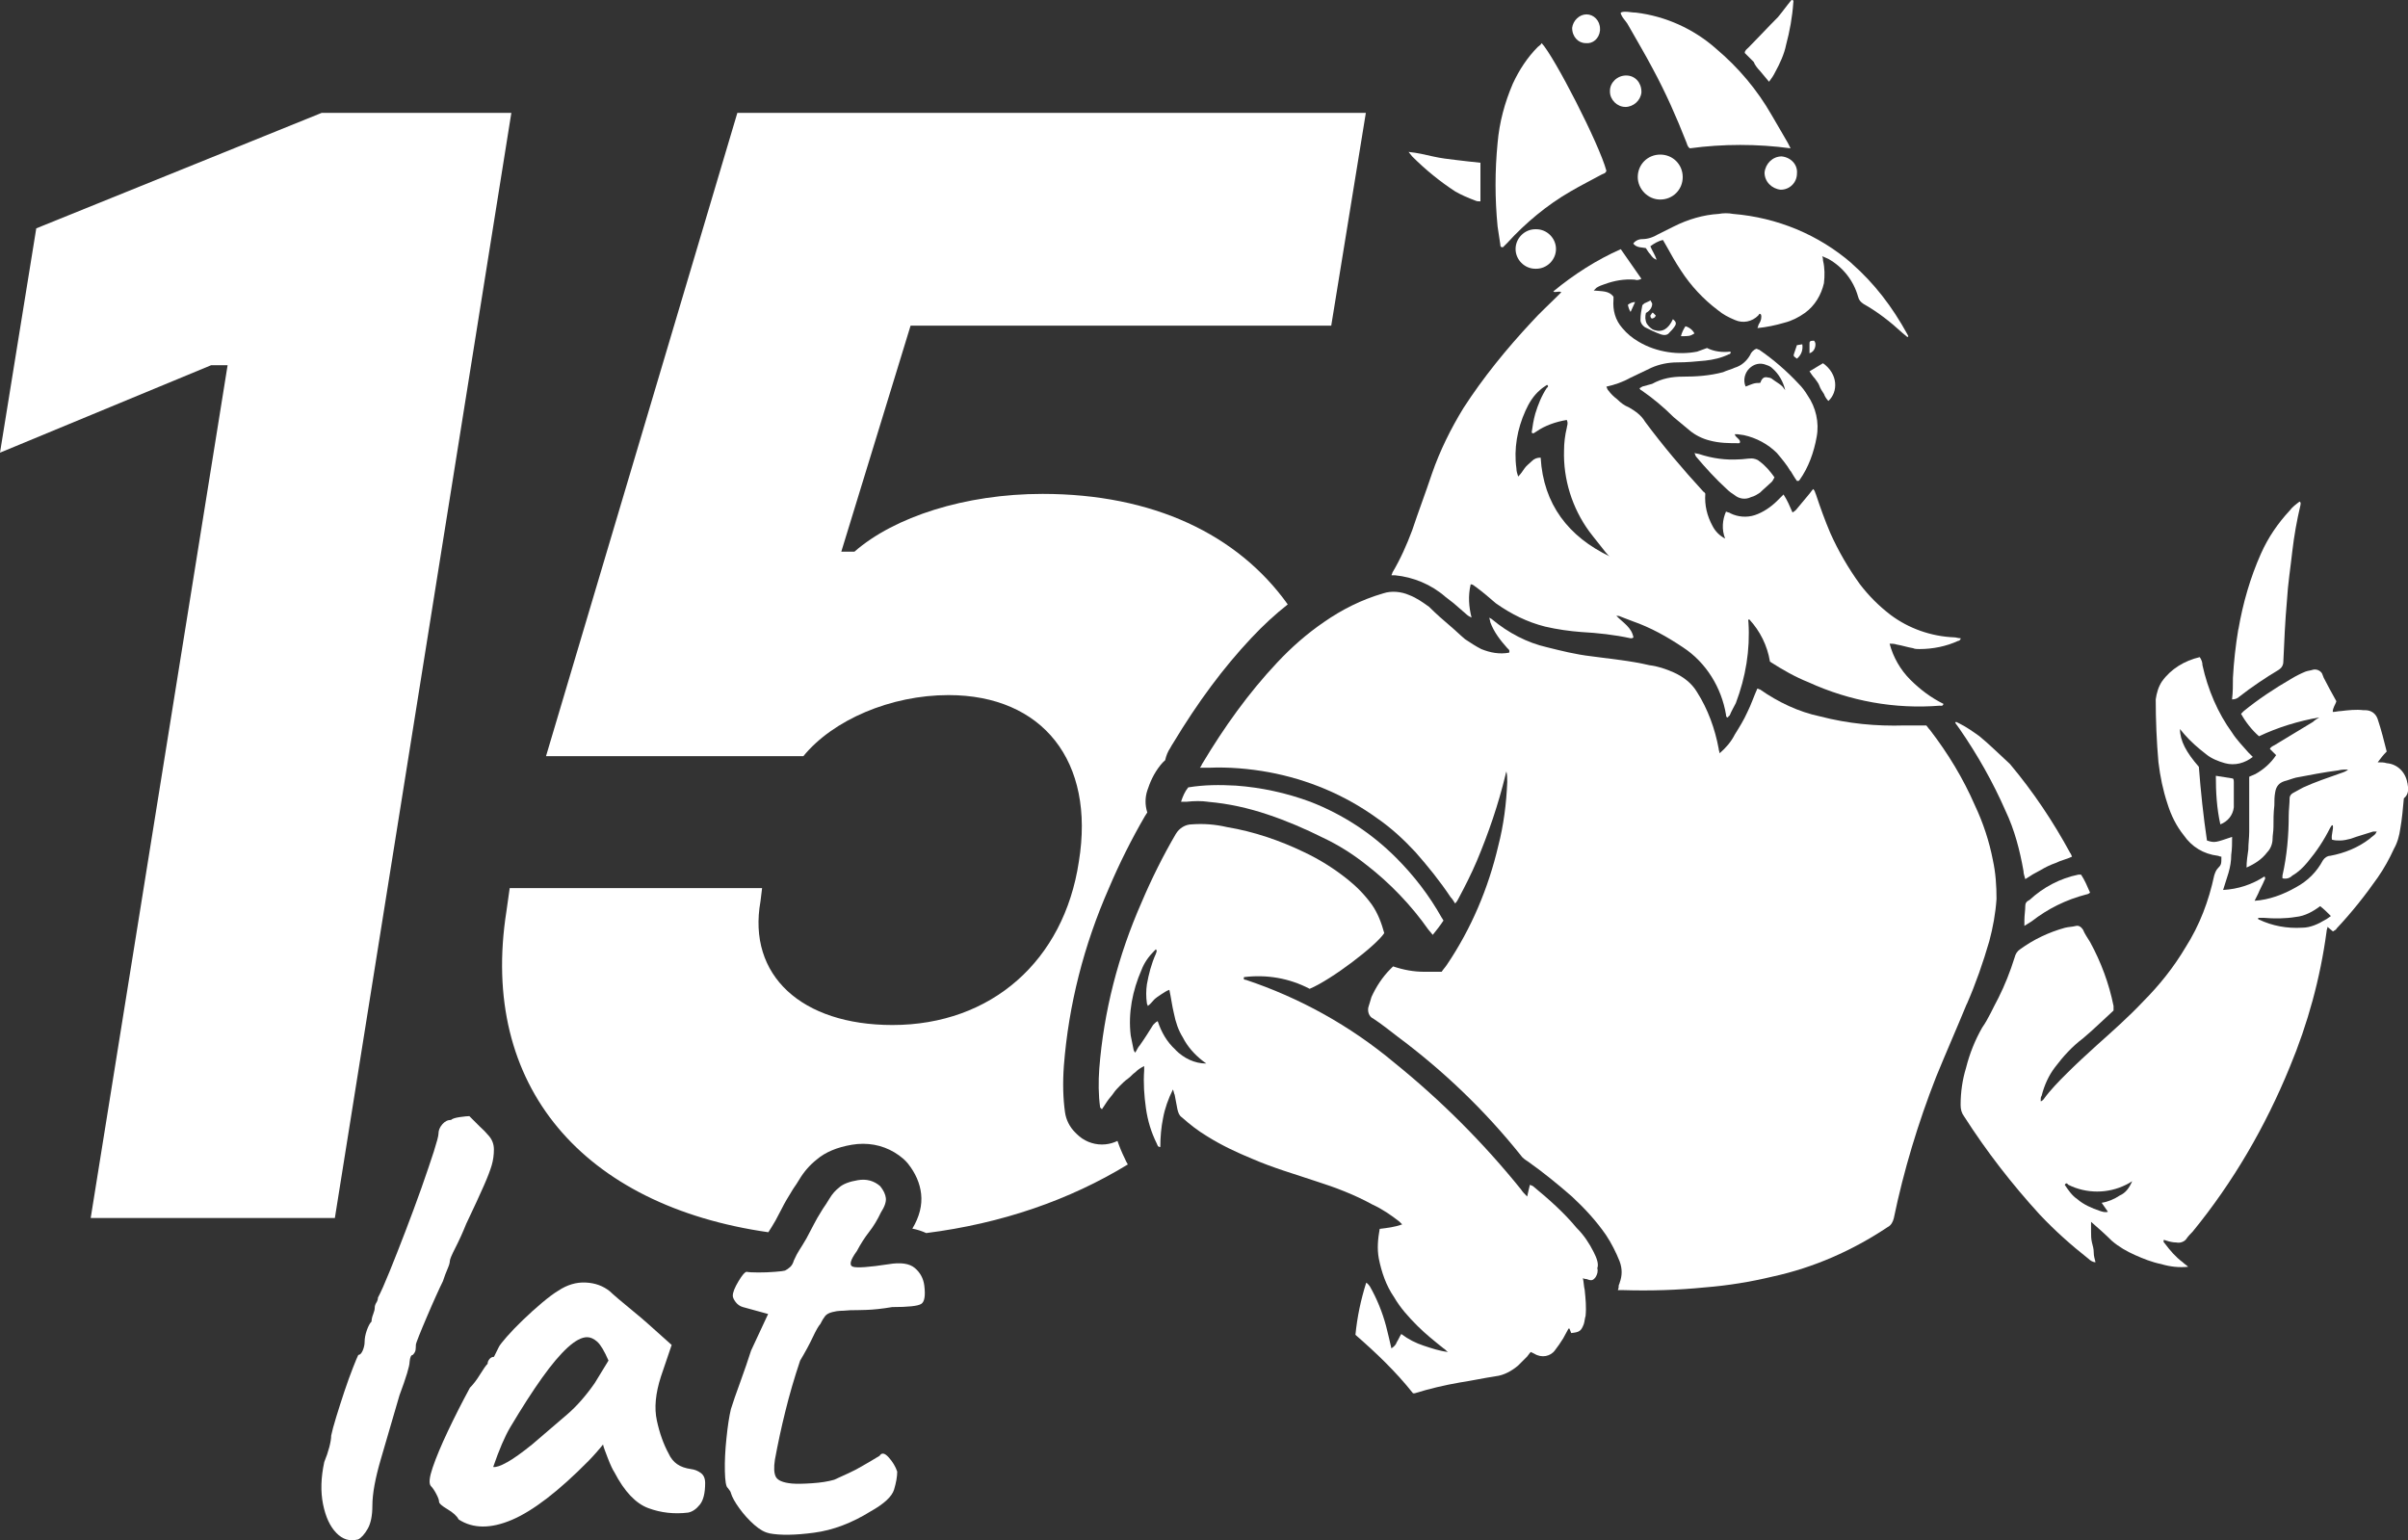 <?xml version="1.0" encoding="UTF-8"?>
<svg id="Layer_2" data-name="Layer 2" xmlns="http://www.w3.org/2000/svg" viewBox="0 0 407.01 260.37">
  <rect x="0" y="0" width="407.01" height="260.37" fill="#333333" stroke="none"/>
  <defs>
    <style>
      .cls-1 {
        fill: #fff;
        stroke-width: 0px;
      }
    </style>
  </defs>
  <g id="Warstwa_2" data-name="Warstwa 2">
    <g>
      <path class="cls-1" d="m54.37,19.08L6.13,38.6,0,76.52l35.68-14.78h2.79L15.33,205.89h41.27L86.43,19.08h-32.06Z"/>
      <path class="cls-1" d="m124.63,19.08l-32.34,108.74h43.5c5.01-6.13,14.77-10.32,24.53-10.32,15.89,0,24.82,11.16,22.03,28.16-2.51,16.73-14.78,27.61-31.51,27.61-15.33,0-24.54-8.37-22.3-20.91l.27-2.23h-42.66l-.55,3.9c-4.66,29.63,13.06,49.8,44.27,54.27.09-.15.18-.29.27-.43.12-.18.4-.62.93-1.53.45-.83.82-1.53,1.1-2.09.4-.81,1-1.85,1.82-3.16.06-.1.13-.21.2-.31.27-.36.57-.84.92-1.41.77-1.29,1.75-2.42,2.92-3.35,1.48-1.26,3.43-2.08,5.95-2.51.64-.11,1.28-.16,1.91-.16,2.52,0,4.88.88,6.81,2.55.27.24.53.51.76.79,1.28,1.61,2.03,3.32,2.23,5.12.21,1.92-.27,3.85-1.48,5.88.83.16,1.61.41,2.34.75,12.76-1.61,24.26-5.6,34.08-11.6-.2-.33-.39-.69-.55-1.08-.46-.93-.86-1.9-1.2-2.9-.63.31-1.32.51-2.04.58-.19.02-.39.03-.59.03-1.58,0-3.11-.63-4.24-1.76l-.3-.3c-.92-.92-1.52-2.11-1.7-3.4-.33-2.34-.4-4.96-.19-7.85.8-10.26,3.36-20.36,7.61-30.02,1.75-4.14,3.86-8.35,6.09-12.18.12-.21.26-.42.4-.62-.39-1.2-.4-2.51.01-3.74.45-1.34,1.03-2.78,2.23-4.28.24-.3.5-.57.78-.81.16-.75.45-1.48.89-2.12.11-.22.26-.48.45-.76,4.2-6.98,8.54-12.8,13.24-17.8,1.99-2.12,4.02-3.99,6.14-5.66-8.46-11.84-22.79-18.68-41.45-18.68-13.1,0-25.09,3.9-31.78,9.76h-2.23l11.71-38.2h71.1l5.85-35.97h-106.23Z"/>
    </g>
    <g>
      <path class="cls-1" d="m60.46,260.24c-1.35.35-2.56-.02-3.62-1.12-1.07-1.1-1.81-2.72-2.24-4.85-.43-2.13-.36-4.51.21-7.14.35-.85.64-1.69.85-2.5.21-.82.32-1.47.32-1.97.14-.71.43-1.76.85-3.14s.89-2.82,1.38-4.31c.5-1.49.98-2.82,1.44-3.99.46-1.17.76-1.9.91-2.18.28,0,.53-.25.75-.75.21-.5.32-.99.32-1.49,0-.57.12-1.21.37-1.92.25-.71.51-1.21.8-1.49,0-.35.09-.76.27-1.22.18-.46.27-.83.27-1.12s.09-.57.27-.85c.18-.28.27-.57.27-.85.5-.92,1.15-2.4,1.97-4.42.82-2.02,1.71-4.28,2.66-6.76.96-2.49,1.86-4.94,2.72-7.35.85-2.41,1.54-4.46,2.08-6.12.53-1.67.8-2.68.8-3.04,0-.57.21-1.1.64-1.6.43-.5.92-.75,1.49-.75.21-.21.71-.37,1.49-.48.78-.11,1.31-.16,1.6-.16.57.57,1.13,1.14,1.7,1.7.57.5,1.12,1.07,1.65,1.7.53.64.8,1.38.8,2.24,0,.92-.12,1.81-.37,2.66-.25.85-.69,2.01-1.33,3.46-.64,1.46-1.63,3.61-2.98,6.45-.57,1.42-1.17,2.75-1.81,4-.64,1.24-.96,2.01-.96,2.29s-.12.71-.37,1.28c-.25.57-.52,1.28-.8,2.13-.28.57-.68,1.4-1.17,2.5-.5,1.1-1.01,2.27-1.54,3.52-.53,1.24-.98,2.31-1.33,3.2-.36.89-.53,1.4-.53,1.54,0,.29-.02.57-.05.85-.04.28-.2.57-.48.85-.28,0-.46.39-.53,1.17,0,.71-.57,2.59-1.71,5.65-1.14,3.91-2.18,7.49-3.14,10.76-.96,3.27-1.44,5.9-1.44,7.88,0,1.7-.27,3.02-.8,3.94-.53.92-1.08,1.53-1.65,1.81Z"/>
      <path class="cls-1" d="m77.51,256.83c-.29-.57-.91-1.13-1.86-1.7-.96-.57-1.44-.99-1.44-1.28s-.16-.73-.48-1.33c-.32-.6-.62-1.05-.91-1.33-.36-.43-.25-1.47.32-3.14.57-1.67,1.42-3.71,2.56-6.12,1.14-2.41,2.38-4.86,3.73-7.35.57-.57,1.14-1.31,1.71-2.24.57-.92.99-1.53,1.28-1.81,0-.28.11-.55.32-.8.21-.25.46-.37.75-.37l.85-1.71c.14-.28.59-.85,1.33-1.7.75-.85,1.65-1.79,2.72-2.82,1.07-1.03,2.15-2.01,3.25-2.93,1.1-.92,2.01-1.6,2.72-2.02,1.49-.99,3.04-1.46,4.63-1.38,1.6.07,2.96.57,4.1,1.49.21.21.69.64,1.44,1.28.75.64,1.6,1.35,2.56,2.13.96.78,1.79,1.49,2.5,2.13l3.94,3.52-1.81,5.33c-.92,2.84-1.16,5.33-.69,7.46.46,2.13,1.12,3.98,1.97,5.54.35.78.83,1.38,1.44,1.81.6.43,1.4.71,2.4.85.57.07,1.1.28,1.6.64.5.36.75.92.75,1.71,0,1.7-.3,2.93-.91,3.67-.6.75-1.26,1.19-1.97,1.33-2.34.28-4.58.04-6.71-.75-2.13-.78-4.05-2.8-5.75-6.07-.29-.43-.66-1.22-1.12-2.4-.46-1.17-.73-1.93-.8-2.29-.28.36-.66.8-1.12,1.33-.46.53-.91,1.01-1.33,1.44-5.04,5.11-9.36,8.43-12.94,9.96-3.59,1.53-6.59,1.51-9-.05Zm8.2-9.64c1.07-.6,2.49-1.61,4.26-3.04,2.41-2.06,4.4-3.76,5.96-5.11,1.56-1.35,3.09-3.09,4.58-5.22l2.34-3.83c-.71-1.63-1.35-2.7-1.92-3.2-.57-.5-1.14-.75-1.7-.75-.92,0-2.02.59-3.3,1.76s-2.72,2.88-4.31,5.11c-1.6,2.24-3.39,5.03-5.38,8.36-.92,1.56-1.88,3.8-2.88,6.71.5.07,1.28-.19,2.34-.8Z"/>
      <path class="cls-1" d="m130.03,259.18c-.78-.14-1.63-.62-2.56-1.44-.92-.82-1.76-1.74-2.5-2.77-.75-1.03-1.23-1.9-1.44-2.61,0-.14-.18-.43-.53-.85-.29-.21-.44-1.15-.48-2.82-.04-1.67.05-3.53.27-5.59.21-2.06.46-3.69.75-4.9.35-1.14.89-2.68,1.6-4.63.71-1.95,1.31-3.71,1.81-5.27l2.88-6.18-4.26-1.17c-.5-.14-.91-.43-1.23-.85-.32-.43-.48-.78-.48-1.06,0-.57.32-1.39.96-2.45.64-1.07,1.1-1.6,1.38-1.6.35.07,1.01.11,1.97.11s1.9-.03,2.82-.11c.92-.07,1.49-.14,1.7-.21.28-.14.57-.34.85-.59.28-.25.5-.62.64-1.12.35-.78.67-1.38.96-1.81.28-.43.67-1.06,1.17-1.92.5-.92.91-1.7,1.23-2.34.32-.64.83-1.53,1.54-2.66.35-.5.75-1.1,1.17-1.81.43-.71.96-1.31,1.6-1.81.64-.57,1.69-.98,3.14-1.22,1.46-.25,2.72.09,3.78,1.01.57.71.89,1.38.96,2.02.07.64-.21,1.46-.85,2.45-.57,1.21-1.22,2.29-1.97,3.25-.75.96-1.44,2.04-2.08,3.25-1.14,1.56-1.35,2.45-.64,2.66.71.21,2.7.07,5.97-.43,2.06-.35,3.55-.14,4.47.64.92.78,1.45,1.78,1.6,2.98.21,1.71.04,2.74-.53,3.09-.57.36-2.2.53-4.9.53-1.71.29-3.16.44-4.37.48-1.21.04-2.1.05-2.66.05-.92.07-1.53.11-1.81.11s-.71.07-1.28.21c-.57.14-.98.37-1.23.69-.25.32-.52.76-.8,1.33-.28.29-.71,1.03-1.28,2.24-.57,1.21-1.28,2.52-2.13,3.94-1,2.98-1.83,5.84-2.5,8.58-.68,2.73-1.26,5.45-1.76,8.15-.21,1.35-.16,2.33.16,2.93.32.6,1.22.98,2.72,1.12.78.07,1.92.05,3.41-.05s2.73-.3,3.73-.59c.78-.35,1.6-.73,2.45-1.12.85-.39,1.63-.8,2.34-1.23.64-.35,1.6-.92,2.88-1.7.35-.57.87-.48,1.54.27.67.75,1.15,1.54,1.44,2.4,0,.85-.18,1.86-.53,3.04-.36,1.17-1.67,2.4-3.94,3.67-3.2,1.99-6.39,3.2-9.59,3.62-3.2.43-5.72.46-7.56.11Z"/>
    </g>
    <g>
      <path class="cls-1" d="m278.95,53.34c0,.3.15.61.46.46s.3-.15.46-.46l-.46-.46c-.15-.15-.3.3-.46.46Z"/>
      <path class="cls-1" d="m280.62,33.73c2.13,0,3.8-1.67,3.8-3.8s-1.67-3.8-3.8-3.8-3.8,1.67-3.8,3.8c0,1.98,1.67,3.8,3.8,3.8h0Z"/>
      <path class="cls-1" d="m278.04,51.21c-.15.15-.46.3-.46.46-.15.76-.3,1.52-.3,2.43,0,.46.3.91.76,1.22.91.46,1.82.91,2.74,1.22.46.15,1.06.15,1.37-.3.3-.3.61-.61.91-1.06s.3-.76-.3-1.22c-.76,1.67-1.82,2.28-3.19,1.82-.46-.15-.91-.61-1.22-1.06-.3-.61-.3-1.22-.15-1.82.61-.3,1.06-.91,1.06-1.52,0-.15-.15-.3-.3-.61-.15.15-.61.3-.91.46Z"/>
      <path class="cls-1" d="m301.14,26.44c-1.52,0-2.74,1.22-2.89,2.74,0,1.52,1.22,2.74,2.74,2.89,1.52,0,2.74-1.22,2.74-2.74.15-1.52-1.06-2.74-2.58-2.89Z"/>
      <path class="cls-1" d="m308.28,66.56c.15.46.46.91.76,1.22,1.67-1.52,1.67-4.56-.91-6.38l-2.28,1.37c.3.46.61.91.91,1.22.3.46.61.76.76,1.22s.46.91.76,1.37Z"/>
      <path class="cls-1" d="m284.12,56.83c1.37,0,1.52,0,2.28-.46-.3-.61-.91-1.06-1.52-1.22-.3.46-.61,1.06-.76,1.67Z"/>
      <path class="cls-1" d="m274.7,18.08c1.37,0,2.58-1.06,2.74-2.43v-.15c0-1.52-1.06-2.74-2.58-2.74h0c-1.52,0-2.74,1.22-2.74,2.58v.15c0,1.37,1.22,2.58,2.58,2.58Z"/>
      <path class="cls-1" d="m304.63,58.2l-.91.15c-.15.46-.3.91-.46,1.37s-.15.46.46.91c.76-.61,1.06-1.52.91-2.43Z"/>
      <path class="cls-1" d="m306.76,58.81c.15-.46.15-.91-.15-1.22-.76,0-.76.15-.76.61v1.52c.46-.15.76-.46.91-.91Z"/>
      <path class="cls-1" d="m290.04,8.21c-3.8-3.34-8.51-5.47-13.52-6.08-.61,0-1.22-.15-1.82-.15-.15,0-.46,0-.76.15,0,.3.15.46.3.76.3.46.76.91,1.06,1.52,1.37,2.43,2.74,4.71,4.1,7.29,2.13,3.95,3.95,8.05,5.62,12.31.15.3.15.76.61,1.06,5.62-.76,11.4-.76,17.02,0-.15-.3-.3-.61-.46-.91-.91-1.52-1.82-3.19-2.74-4.71-2.43-4.25-5.62-8.05-9.42-11.24Z"/>
      <path class="cls-1" d="m263,42.09c0-1.82-1.52-3.34-3.34-3.34h-.15c-1.82,0-3.34,1.52-3.34,3.34s1.52,3.34,3.34,3.34h.15c1.82,0,3.34-1.52,3.34-3.34h0Z"/>
      <path class="cls-1" d="m263.91,49.39l-.76.76c-1.37,1.37-2.89,2.74-4.25,4.25-4.25,4.56-8.21,9.42-11.55,14.59-2.13,3.49-3.95,7.14-5.32,11.09-1.06,3.19-2.28,6.38-3.34,9.57-.91,2.43-1.98,4.86-3.34,7.14,0,.15-.15.3-.15.46h.61c3.04.3,6.08,1.52,8.51,3.65l1.37,1.06,2.28,1.98c.15.15.46.3.76.46-.46-1.82-.61-3.65-.15-5.62.46,0,.61.3.91.46,1.22.91,2.28,1.82,3.34,2.74,2.58,1.82,5.32,3.19,8.36,3.95,1.98.46,4.1.76,6.08.91,2.74.15,5.62.46,8.36,1.06.15,0,.3,0,.46-.15-.3-1.67-1.67-2.43-2.89-3.65.3,0,.46,0,.76.15l1.98.76c3.04,1.06,5.77,2.58,8.51,4.41,3.95,2.58,6.53,6.84,7.29,11.4,0,.15,0,.46.3.46.15-.15.15-.3.3-.3.3-.76.76-1.52,1.06-2.13,1.67-4.41,2.43-8.97,2.13-13.68,0-.15-.15-.46.15-.46,1.82,1.98,3.04,4.41,3.49,7.14,2.13,1.37,4.25,2.58,6.53,3.49,6.99,3.19,14.59,4.56,22.19,3.95.15,0,.46.15.61-.3-2.13-1.06-3.95-2.43-5.62-4.1-1.67-1.67-2.89-3.8-3.49-6.08.46,0,.76,0,1.22.15.91.15,1.82.46,2.74.61.3.15.76.15,1.06.15,2.28,0,4.56-.46,6.53-1.37.15,0,.46-.15.46-.46-.46,0-.76-.15-1.06-.15-3.95-.15-7.75-1.52-10.79-3.8-1.98-1.52-3.65-3.19-5.17-5.17-1.98-2.74-3.65-5.62-5.01-8.66-.91-2.13-1.67-4.25-2.43-6.53-.15-.3-.15-.61-.46-.91-.3.3-.46.61-.61.76-.76.91-1.52,1.82-2.28,2.74-.15.15-.3.3-.61.46-.46-1.06-.91-2.13-1.52-3.04l-1.06,1.06c-1.06,1.06-2.43,1.98-3.8,2.43s-2.89.3-4.1-.3c-.15-.15-.46-.15-.76-.3-.61,1.37-.76,3.04-.15,4.56-.91-.46-1.67-1.22-2.13-2.13-.91-1.67-1.37-3.49-1.22-5.47-.15-.15-.15-.3-.3-.3-3.49-3.8-6.84-7.75-9.88-11.85-.61-1.06-1.67-1.82-2.74-2.43-.76-.3-1.37-.76-1.98-1.37-.61-.46-1.06-.91-1.52-1.52-.15-.15-.15-.3-.3-.61,1.37-.3,2.74-.76,4.1-1.52,1.22-.61,2.28-1.06,3.49-1.67,1.37-.61,2.89-.91,4.41-.91s3.19-.15,4.71-.3c1.37-.15,2.74-.46,3.95-1.06.15,0,.46-.15.3-.46-1.37.15-2.74,0-3.95-.61l-1.67.61c-3.04.61-6.84.15-9.88-1.67-1.06-.61-1.98-1.37-2.74-2.28-1.22-1.37-1.67-3.04-1.52-4.86v-.46c-.76-1.06-1.98-.91-3.34-1.06l.46-.46c.46-.3.91-.46,1.37-.61,1.67-.61,3.34-.91,5.17-.76.3.15.76,0,1.06-.15l-3.49-5.01c-4.1,1.82-7.9,4.25-11.4,7.14.3.3.91-.15,1.37.15Zm.91,22.95c-.3,1.22-.46,2.58-.46,3.8-.15,4.86,1.37,9.73,4.25,13.68.91,1.22,1.82,2.28,2.74,3.49.3.3.46.61.76.76-6.99-3.34-11.24-8.81-11.7-16.71-.61,0-1.06.15-1.52.61-.46.46-.91.76-1.22,1.22s-.61.91-1.06,1.37c-.15-.46-.3-.91-.3-1.37-.46-3.34.15-6.69,1.52-9.73.61-1.37,1.37-2.58,2.43-3.49.3-.3.76-.61,1.22-.91.3.15.15.46,0,.46-.91,1.37-1.52,2.89-1.98,4.41-.3,1.06-.46,2.13-.61,3.19.3.3.46,0,.76-.15,1.52-1.06,3.34-1.67,5.17-1.98.3.61,0,1.06,0,1.37Z"/>
      <path class="cls-1" d="m334.57,124.45c-1.06-.76-2.13-1.52-3.34-2.13l-.61-.3-.15.15.76,1.06c3.04,4.41,5.62,8.97,7.75,13.83,1.52,3.19,2.43,6.69,3.04,10.18,0,.46.15.76.3,1.37.91-.61,1.67-1.06,2.58-1.52.76-.46,1.67-.91,2.58-1.22.91-.46,1.82-.61,2.74-1.06-.15-.3-.15-.46-.3-.61-2.89-5.32-6.23-10.33-10.18-15.04-1.82-1.67-3.49-3.34-5.17-4.71Z"/>
      <path class="cls-1" d="m275.15,51.51q.15.76.46,1.22l.76-1.67q-.61,0-1.22.46Z"/>
      <path class="cls-1" d="m295.97,77.5c-.61,0-1.37.15-1.98.15-2.28.15-4.56-.15-6.84-.91l-.76-.15c.15.15.15.46.3.61,1.67,1.98,3.34,3.8,5.17,5.47.46.46.91.76,1.37,1.06.76.61,1.82.76,2.74.3.61-.15,1.06-.46,1.52-.76.61-.61,1.37-1.22,1.98-1.82.15-.15.3-.46.46-.76-.76-1.06-1.52-1.98-2.58-2.74-.3-.3-.91-.46-1.37-.46Z"/>
      <path class="cls-1" d="m342.32,153.17c0,.76-.15,1.52-.15,2.43v.91l1.22-.76c2.74-2.13,5.77-3.65,9.27-4.56.15,0,.46-.15.61-.3-.46-1.06-.91-2.13-1.52-3.04h-.46c-3.04.61-5.93,2.13-8.21,4.25-.61.3-.76.61-.76,1.06Z"/>
      <path class="cls-1" d="m332.44,169.73c1.52-3.49,2.74-6.99,3.8-10.64.61-2.28,1.06-4.71,1.22-7.14,0-2.28-.15-4.41-.61-6.53-.61-3.19-1.67-6.38-3.04-9.27-1.98-4.56-4.56-8.81-7.6-12.76-.3-.3-.46-.61-.61-.76h-3.65c-4.86.15-9.57-.3-14.28-1.52-3.65-.76-7.14-2.43-10.18-4.56-.15,0-.3-.15-.46-.15-.61,1.37-1.06,2.74-1.67,3.95-.61,1.37-1.37,2.58-2.13,3.8-.61,1.22-1.52,2.28-2.58,3.19,0-.3-.15-.46-.15-.76-.61-3.34-1.82-6.69-3.65-9.57-.91-1.52-2.28-2.58-3.95-3.34-1.37-.61-2.74-1.06-4.1-1.22-3.19-.76-6.53-1.06-9.88-1.52-2.58-.3-5.01-.91-7.45-1.52-3.34-.76-6.53-2.43-9.27-4.71-.15-.15-.3-.15-.46-.3,0,.3.15.46.15.76.61,1.67,1.67,3.04,2.89,4.41.15.15.46.3.3.76-1.67.3-3.19,0-4.71-.61-.91-.46-1.82-1.06-2.74-1.67-.91-.76-1.82-1.67-2.74-2.43s-2.28-1.98-3.34-3.04c-1.06-.76-2.13-1.52-3.34-1.98-1.37-.61-3.04-.76-4.41-.3-3.65,1.06-6.99,2.74-10.03,4.86-2.89,1.98-5.47,4.25-7.9,6.84-4.86,5.17-8.97,10.94-12.61,17.02-.15.15-.15.46-.46.76h1.52c3.34-.15,6.84.15,10.18.76,6.53,1.22,12.76,3.8,18.23,7.75,2.43,1.67,4.56,3.65,6.53,5.77,2.13,2.43,4.1,4.86,5.93,7.6.3.3.46.61.76,1.06.3-.3.46-.61.61-.91,1.06-1.98,2.13-4.1,3.04-6.23,1.98-4.71,3.65-9.57,4.86-14.59,0-.15.15-.46.15-.61.15.61.15,1.22.15,1.82-.15,3.65-.61,7.29-1.52,10.79-1.67,7.14-4.56,13.98-8.66,20.06-.3.46-.61.76-.91,1.22h-2.89c-1.82,0-3.49-.3-5.32-.91-.15.15-.3.3-.46.46-1.37,1.37-2.43,3.04-3.19,4.71-.15.46-.3,1.06-.46,1.52-.3.76,0,1.82.76,2.13,1.37.91,2.74,1.98,4.1,3.04,7.75,5.77,14.74,12.46,20.82,20.06.3.46.76.76,1.22,1.06,2.58,1.82,5.01,3.8,7.45,5.93,2.13,1.98,4.1,4.1,5.77,6.53.91,1.37,1.67,2.89,2.28,4.41.46,1.22.46,2.43,0,3.65,0,.15-.15.3-.15.46s0,.46-.15.76h.76c4.71.15,9.42,0,13.98-.46,3.8-.3,7.6-.91,11.4-1.82,6.99-1.52,13.52-4.41,19.45-8.36.61-.3.91-.91,1.06-1.52,1.67-8.05,4.1-16.11,7.14-23.86,1.67-4.1,3.49-8.21,5.17-12.31Z"/>
      <path class="cls-1" d="m269.38,211.67c-.76-1.52-1.67-2.89-2.89-4.1-2.13-2.58-4.71-4.86-7.29-6.99-.15-.15-.3-.15-.61-.3-.15.61-.3,1.22-.46,1.98-.46-.46-.76-.76-1.06-1.22-6.38-7.9-13.52-15.04-21.43-21.43-7.45-6.23-15.96-10.94-25.07-13.98-.15,0-.46,0-.3-.46,3.8-.46,7.6.15,11.09,1.98,3.65-1.52,11.24-7.29,12.61-9.42-.46-1.67-1.06-3.34-2.13-4.86-1.22-1.67-2.58-3.04-4.1-4.25-2.28-1.82-4.71-3.34-7.29-4.56-4.1-1.98-8.51-3.49-13.07-4.25-1.98-.46-3.95-.61-5.93-.46-1.06,0-2.13.61-2.74,1.67-2.13,3.65-4.1,7.6-5.77,11.55-3.95,8.97-6.38,18.39-7.14,28.11-.15,2.13-.15,4.41.15,6.53,0,0,.15.15.3.3.3-.46.61-.91.91-1.37s.76-.91,1.06-1.37.76-.91,1.06-1.22.91-.91,1.37-1.22.76-.76,1.22-1.06c.46-.46.91-.76,1.52-1.06v.76c-.15,2.13,0,4.25.3,6.38.3,2.13.91,4.1,1.82,5.93.15.3.15.61.61.61,0-1.67.15-3.34.46-4.86.3-1.67.91-3.34,1.67-4.86.15.3.15.61.3.91.15.76.3,1.52.46,2.43.15.61.3,1.06.76,1.37,1.37,1.22,2.74,2.28,4.25,3.19,2.43,1.52,5.01,2.74,7.6,3.8,3.49,1.52,7.14,2.58,10.79,3.8,3.34,1.06,6.53,2.28,9.57,3.95,1.67.76,3.19,1.82,4.56,2.89.15.15.3.3.46.46-1.22.46-2.58.61-3.8.76-.3,1.67-.46,3.34-.15,5.01.46,2.28,1.22,4.56,2.58,6.53,1.06,1.82,2.43,3.34,3.95,4.86,1.37,1.37,2.89,2.58,4.41,3.8.3.15.46.46.76.61-1.37-.15-2.74-.61-4.1-1.06s-2.58-1.06-3.8-1.98c-.3.46-.46.91-.76,1.37-.15.46-.46.76-.91,1.06-.3-1.37-.61-2.58-.91-3.8-.61-2.28-1.52-4.56-2.74-6.69-.15-.15-.3-.46-.61-.61-.91,2.89-1.52,5.77-1.82,8.81,3.49,3.04,6.84,6.23,9.73,9.88h.3c2.43-.76,5.01-1.37,7.6-1.82,1.98-.3,4.1-.76,6.08-1.06,1.37-.15,2.74-.91,3.8-1.82.46-.46,1.06-1.06,1.52-1.52.15-.15.3-.46.61-.76l.61.3c1.22.76,2.74.46,3.49-.61.46-.61.91-1.22,1.37-1.98.3-.61.61-1.06.91-1.67h.15l.3.76c1.37-.15,1.67-.3,2.13-1.52.15-.46.15-.91.3-1.37.15-1.52,0-2.89-.15-4.41-.15-.61-.15-1.22-.3-1.98.3.15.46.15.61.15.76.3,1.06.3,1.52-.3.3-.46.46-1.06.3-1.52.3-.76-.15-1.82-.61-2.74Zm-70.66-34.19c-1.52-1.37-2.43-3.04-3.04-4.86-.3.15-.46.3-.76.61-.76,1.22-1.52,2.43-2.28,3.49-.3.3-.46.76-.76,1.22-.15-.15-.3-.46-.3-.61-.15-.76-.3-1.52-.46-2.28-.46-3.8.3-7.6,1.82-11.09.46-1.22,1.22-2.28,2.13-3.19l.3-.3c.3.3,0,.61,0,.76-.76,1.67-1.22,3.49-1.52,5.17-.15,1.06-.15,2.13,0,3.19,0,.15.15.3.15.46.46-.3.76-.76,1.06-1.06s.76-.61,1.22-.91.91-.61,1.37-.76c.3,1.37.46,2.74.76,3.95.3,1.52.76,2.89,1.52,4.1.76,1.52,1.98,2.89,3.34,3.95.15.15.46.3.61.46-1.98,0-3.8-.91-5.17-2.28Z"/>
      <path class="cls-1" d="m302.66,79.62c.3.46.61,1.06,1.06,1.67h.3l.15-.15c1.52-2.13,2.43-4.71,2.89-7.29.46-2.43-.15-5.01-1.52-6.99-.46-.76-.91-1.37-1.52-1.98-1.98-2.13-4.25-4.1-6.69-5.77-.15,0-.3-.15-.46-.15-.46.15-.91.61-1.06,1.06-.61,1.06-1.52,1.82-2.58,2.13-.61.3-1.37.46-1.98.76-2.28.61-4.56.76-6.84.76-1.82,0-3.49.3-5.17,1.22l-1.67.46c-.15.15-.3.15-.46.3.15.15.15.3.3.3,1.98,1.37,3.8,2.89,5.47,4.56.91.76,1.82,1.52,2.74,2.28.91.76,2.13,1.37,3.34,1.67,1.67.46,3.34.46,5.01.46l.15-.15c0-.61-.76-.76-.91-1.37h.46l1.06.15c2.13.46,4.1,1.52,5.62,3.04.76.91,1.67,1.98,2.28,3.04Zm-3.8-15.8c-.61-.15-.91,0-1.22.61,0,.15-.15.3-.15.3-.46,0-.76,0-1.22.15s-.76.3-1.22.46c-.46-1.06-.15-2.28.61-3.04s1.82-1.06,2.89-.61c.46.15.76.3,1.06.61,1.06.91,1.82,2.28,2.13,3.65l-.46-.61c-.46-.46-1.06-.76-1.67-1.22-.15-.15-.46-.3-.76-.3Z"/>
      <path class="cls-1" d="m204.19,135.54c3.49.3,6.84,1.06,10.03,2.13,3.19,1.06,6.38,2.43,9.42,3.95,2.58,1.22,5.01,2.74,7.29,4.56,3.95,3.04,7.6,6.84,10.48,10.94l.76.91c.61-.76,1.22-1.52,1.82-2.43-.15-.15-.15-.3-.3-.46-2.13-3.8-4.71-7.14-7.75-10.18-4.1-4.1-8.97-7.29-14.44-9.42-4.1-1.52-8.36-2.43-12.61-2.74-2.74-.15-5.32-.15-8.05.3-.61.76-.91,1.52-1.22,2.43h.91c1.37-.15,2.58-.15,3.65,0Z"/>
      <path class="cls-1" d="m406.9,132.35c-.3-1.82-1.67-3.19-3.49-3.34-.46-.15-.91-.15-1.52-.15.46-.61.91-1.22,1.52-1.82-.46-1.82-.91-3.65-1.52-5.47-.3-.91-1.06-1.52-2.13-1.52h-.3c-1.22-.15-2.58,0-3.8.15-.46,0-.91.15-1.37.15,0-.76.46-1.22.61-1.82-.76-1.37-1.52-2.74-2.13-3.95-.15-.3-.15-.46-.3-.76-.3-.46-.91-.76-1.52-.61-.46.15-.76.15-1.22.3-.76.3-1.67.76-2.43,1.22-2.89,1.67-5.62,3.49-8.05,5.47l-.46.46c.76,1.37,1.82,2.74,3.04,3.8,3.19-1.52,6.69-2.58,10.18-3.19-.46.3-.76.46-1.06.76l-6.53,3.95c-.3.15-.61.3-.76.61l1.06,1.06c-.91,1.37-2.13,2.43-3.49,3.19l-1.06.46v9.27c0,1.06-.15,1.98-.15,3.04-.15,1.06-.3,1.98-.3,3.04,1.37-.61,2.58-1.37,3.49-2.58.61-.61.91-1.52.91-2.28,0-.61.15-1.22.15-1.98,0-1.22,0-2.43.15-3.65,0-.76,0-1.52.15-2.28.15-.91.61-1.52,1.52-1.82.61-.15,1.37-.46,1.98-.61,2.43-.46,4.71-.91,7.14-1.22.61-.15,1.06-.15,1.67-.15-.3.3-.76.46-1.22.61-2.13.76-4.41,1.52-6.38,2.43-.61.3-1.06.61-1.67.91-.3.15-.61.46-.61.91,0,.91-.15,1.98-.15,2.89,0,3.34-.3,6.84-1.06,10.18v.46c.61.15,1.22,0,1.67-.46,1.06-.61,1.82-1.37,2.58-2.28,1.52-1.82,2.74-3.65,3.8-5.77.15-.15.15-.46.46-.46.15.76-.3,1.52-.15,2.43.46.15.91.15,1.37.15.61,0,1.22-.15,1.82-.3,1.22-.46,2.43-.76,3.8-1.22h.61c-.15.15-.15.3-.3.46-.3.3-.61.46-.91.76-1.98,1.52-4.25,2.43-6.69,2.89-.46,0-.91.3-1.22.76-1.06,1.98-2.58,3.49-4.56,4.56-2.13,1.22-4.56,2.13-6.99,2.28l.61-1.22c.3-.76.76-1.52,1.06-2.28.15-.15.15-.46,0-.61-2.13,1.37-4.41,2.13-6.99,2.28.3-.91.61-1.98.91-2.89.3-1.06.46-1.98.46-3.04.15-1.06.15-1.98.15-3.04-2.74.91-2.89,1.06-4.25.61-.61-4.1-1.06-8.36-1.37-12.46-2.13-2.43-3.19-4.41-3.19-6.38l.76.91c1.06,1.22,2.28,2.28,3.65,3.34.91.76,2.13,1.22,3.19,1.52,1.67.46,3.34,0,4.71-1.06l-.76-.76c-.91-1.06-1.98-2.13-2.74-3.34-2.43-3.34-4.1-7.29-5.01-11.4,0-.46-.15-.91-.46-1.37-2.58.61-4.86,1.98-6.38,4.1-.61.91-.91,1.98-1.06,3.04,0,3.49.15,7.14.46,10.64.3,2.43.76,4.71,1.52,6.99.61,1.98,1.52,3.8,2.74,5.32,1.37,1.98,3.34,3.19,5.77,3.49.15,0,.3.15.61.15,0,1.22,0,1.37-.61,1.98-.3.3-.46.76-.61,1.22-.91,4.25-2.43,8.36-4.86,12.16-1.98,3.34-4.41,6.38-7.14,9.12-2.43,2.58-5.17,5.01-7.9,7.45-1.67,1.52-3.34,3.04-5.01,4.71-1.37,1.37-2.74,2.74-3.95,4.41-.15.15-.3.3-.46.3v-.3c0-.15,0-.46.15-.61.46-1.82,1.22-3.49,2.28-4.86,1.37-1.82,2.89-3.49,4.71-4.86,1.82-1.52,3.49-3.19,5.17-4.71v-.76c-.76-3.8-2.13-7.45-3.95-10.79-.46-.76-.91-1.37-1.22-2.13-.3-.46-.76-.76-1.22-.61-.61.15-1.22.15-1.82.3-2.74.76-5.32,1.98-7.6,3.65-.46.3-.76.76-.91,1.37-.76,2.43-1.67,4.71-2.74,6.84-.91,1.67-1.67,3.49-2.74,5.01-1.22,2.13-2.13,4.41-2.74,6.84-.61,1.98-.91,4.1-.91,6.23,0,.76.15,1.37.61,1.98,3.8,5.93,8.05,11.4,12.76,16.56,2.58,2.74,5.32,5.17,8.21,7.45.3.3.76.61,1.22.61-.15-.61-.3-1.06-.3-1.67s-.15-1.06-.3-1.67-.15-1.22-.15-1.82v-1.67c1.22,1.06,2.43,2.13,3.49,3.19,1.22,1.06,2.58,1.82,3.95,2.43,1.37.61,2.89,1.22,4.41,1.52,1.52.46,3.04.61,4.56.46-.3-.3-.61-.46-.91-.76-1.22-.91-2.13-1.98-3.04-3.19-.15-.15-.3-.3-.15-.61l.46.15c.46.15,1.06.3,1.67.3.61.15,1.37-.15,1.67-.61.3-.46.76-.91,1.06-1.22,6.84-8.36,12.31-17.78,16.41-27.81,3.04-7.29,5.17-15.04,6.23-22.95,0-.3.15-.46.15-.76l.91.76c.15,0,.15-.15.3-.15.15-.15.3-.15.3-.3,2.58-2.74,4.86-5.62,6.99-8.66,1.06-1.52,1.98-3.19,2.74-4.86.61-1.06.91-2.28,1.06-3.34.3-1.67.46-3.49.61-5.17.91-.76.76-1.67.61-2.58Zm-48.63,69.75c-.91.61-1.98,1.06-3.04,1.22l1.06,1.52c-.46.15-.91,0-1.37-.15-1.37-.46-2.74-1.06-3.8-1.98-.91-.61-1.52-1.52-2.13-2.43.3-.46.46-.15.61,0,3.04,1.52,6.69,1.52,9.73,0,.3-.15.61-.3,1.06-.61-.46,1.06-1.06,1.98-2.13,2.43h0Zm34.8-46.65c-1.22.76-2.58,1.37-3.95,1.37-2.58.15-5.01-.3-7.29-1.37-.15,0-.15-.15-.15-.3h.91c1.82.15,3.65.15,5.47-.15,1.52-.15,2.89-.91,4.1-1.82.61.46,1.22,1.06,1.82,1.67-.46.3-.61.46-.91.61h0Z"/>
      <path class="cls-1" d="m312.99,44.52c-5.62-4.86-12.61-7.75-20.06-8.36-.76-.15-1.67-.15-2.43,0-2.58.15-5.17.91-7.6,2.13-.91.46-1.82.91-2.74,1.37-.76.46-1.67.76-2.58.76-.61,0-1.22.3-1.52.76.61.76,1.52.61,2.13.76.3.46.46.76.76,1.06.3.46.61.76,1.06.91-.3-.91-.76-1.52-1.06-2.28.61-.46,1.37-.91,2.13-1.06.15.3.46.76.61,1.06.76,1.37,1.52,2.74,2.43,4.1,1.67,2.58,3.8,4.86,6.23,6.69.91.76,1.82,1.22,2.89,1.67,1.37.61,2.89.3,3.95-.76.15-.15.15-.46.46-.15.15.46,0,1.06-.3,1.52-.15.15-.15.46-.3.76,1.52-.15,3.04-.46,4.56-.91,1.22-.3,2.43-.91,3.49-1.67,1.67-1.22,2.74-3.04,3.19-5.01.15-1.22.15-2.58-.15-3.8,0-.15,0-.46-.15-.76.3.15.76.3,1.06.46,2.43,1.37,4.25,3.65,5.01,6.38.15.61.46.91.91,1.22,2.43,1.37,4.56,3.04,6.53,4.86l.91.76.15-.15-.15-.3c-2.58-4.71-5.62-8.66-9.42-12Z"/>
      <path class="cls-1" d="m245.98,32.37c1.06.61,2.13,1.06,3.34,1.52.3.15.61.15.91.15v-6.53c-1.52-.15-2.74-.3-4.1-.46s-2.58-.3-3.95-.61-2.58-.61-4.1-.76l.61.76c2.28,2.28,4.71,4.25,7.29,5.93Z"/>
      <path class="cls-1" d="m268.01,7.29c1.22.15,2.28-.76,2.43-2.13v-.3c0-1.37-1.06-2.43-2.28-2.43s-2.28,1.06-2.43,2.28c0,1.52,1.06,2.58,2.28,2.58Z"/>
      <path class="cls-1" d="m297.49,12l1.52,1.82c.46-.61.76-1.06,1.06-1.67.76-1.37,1.52-3.04,1.82-4.56.61-2.28,1.06-4.71,1.22-7.14,0-.15.15-.46-.3-.46-.76.91-1.52,1.98-2.28,2.89-1.67,1.67-3.34,3.49-5.01,5.17-.3.3-.61.46-.61.91l1.52,1.52c.15.46.61,1.06,1.06,1.52Z"/>
      <path class="cls-1" d="m259.96,7.9c-1.82,1.82-3.19,3.95-4.25,6.23-1.37,3.19-2.28,6.53-2.58,10.03-.46,4.71-.46,9.42,0,14.13.15,1.06.3,1.98.46,3.04,0,.15,0,.46.3.46h.15l.76-.76c3.04-3.34,6.69-6.38,10.64-8.66,1.82-1.06,3.65-1.98,5.32-2.89.3-.15.61-.15.76-.61-1.22-4.56-8.81-19.3-10.94-21.58-.15.3-.46.46-.61.61Z"/>
      <path class="cls-1" d="m378.33,106.37c-.46,2.74-.76,5.47-.91,8.21,0,1.22,0,2.43-.15,3.65.46,0,.91-.15,1.22-.46,2.13-1.67,4.41-3.19,6.69-4.56.46-.3.76-.76.76-1.37.15-3.49.3-6.84.61-10.33.15-2.74.61-5.62.91-8.36.3-2.58.76-5.17,1.37-7.75,0-.15.15-.46-.15-.61-.61.46-1.22.91-1.67,1.52-1.98,2.13-3.65,4.56-4.86,7.29-1.82,4.1-3.04,8.36-3.8,12.76Z"/>
      <path class="cls-1" d="m374.53,131.14c0,2.74.15,5.47.76,8.21,1.22-.46,2.13-1.52,2.28-2.89v-4.25c0-.15,0-.46-.15-.61l-2.89-.46Z"/>
    </g>
  </g>
</svg>